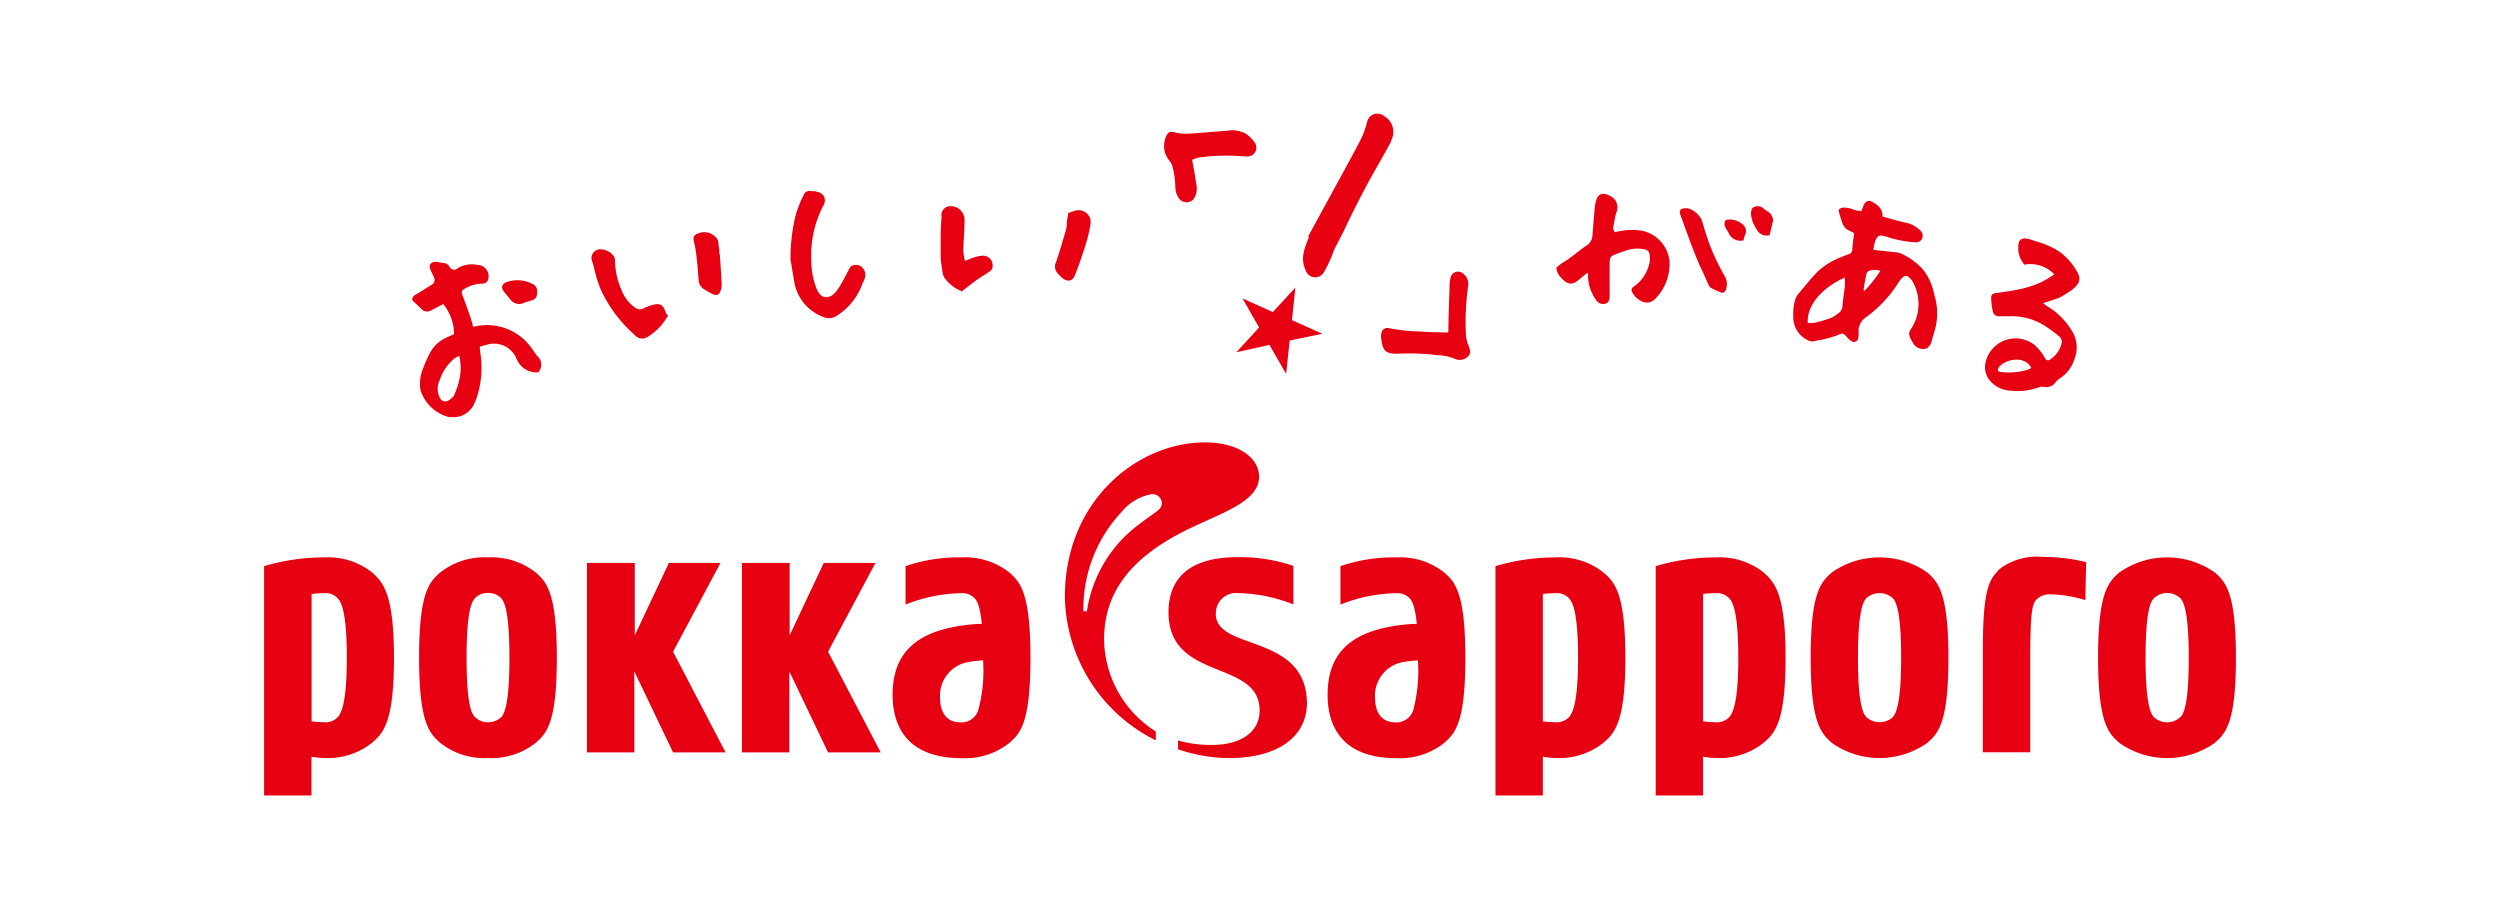 <svg id="レイヤー_1" data-name="レイヤー 1" xmlns="http://www.w3.org/2000/svg" viewBox="0 0 220 80"><defs><style>.cls-1{fill:#e60012;}</style></defs><title>アートボード 8</title><path class="cls-1" d="M163.16,20.51l-.57-.29c-.44-.25-.5-.74-.65-1.17a3.77,3.77,0,0,1-.14-.58c.24-.27.55-.21.86-.16s.42.14.64.2a4.43,4.43,0,0,0,.51.06c.09-.23.14-.41.23-.59s.36-.41.63-.26c.51.27,1,.58,1,1.34.68.18,1.36.39,2.06.54a2.53,2.53,0,0,1,1.26.69.61.61,0,0,1,.15.72.58.58,0,0,1-.61.31,9.48,9.48,0,0,1-2.47-.48,2.89,2.89,0,0,0-.51-.11c-.46-.06-.62.69-.69,1.26l1.91.2a1.65,1.65,0,0,1,.5.11,5.88,5.88,0,0,1,1.94,1.4,4.93,4.93,0,0,1,.85,1.62c.1.29.15.6.24.91a5.46,5.46,0,0,1-.12,3.1c-.05.2-.12.38-.17.6-.09.39-.28.73-.68.78a1.05,1.05,0,0,1-1-.55,3.06,3.06,0,0,1-.26-.51.64.64,0,0,1,.06-.64,4,4,0,0,0,.3-4,1.53,1.53,0,0,0-.27-.44c-.33-.39-.54-.39-.88,0a3.28,3.28,0,0,0-.27.38,10.86,10.86,0,0,1-2.85,3,1.45,1.45,0,0,0-.6,1.34c0,.3,0,.67-.28.78s-.54-.19-.74-.39c-.36-.39-.34-.39-.84-.18a12,12,0,0,1-1.3.38c-.22.06-.46.05-.67.13a.75.75,0,0,1-.65-.08,2.22,2.22,0,0,1-1.27-2.12A4.32,4.32,0,0,1,158,26.3a1.54,1.54,0,0,1,.3-.49c.55-.65,1.08-1.33,1.68-1.94a6.52,6.52,0,0,1,1.38-.95,12.52,12.52,0,0,1,1.36-.56A.41.41,0,0,0,163,22c0-.26.13-1.19.16-1.47m-.78,3.88c-1.79.77-3.39,2.29-3.3,4a2.43,2.43,0,0,0,.6,0c.48-.12,1-.26,1.45-.43a3.6,3.6,0,0,0,.62-.39.82.82,0,0,0,.39-.69c.05-.58.14-1.16.21-1.72,0-.25,0-.48,0-.79Zm1.59,1.1.13.07a12.79,12.79,0,0,0,1.37-1.74,1.38,1.38,0,0,0-1,0,.44.44,0,0,0-.23.3c-.1.43-.17.89-.25,1.36Zm14.22-2.18a2.16,2.16,0,0,1-.58-1.64c0-.52.24-.77.75-.69a3.72,3.72,0,0,1,.65.19,7.82,7.82,0,0,1,2.07.86,5.23,5.23,0,0,1,1.84,2.14.86.86,0,0,1-.17.92,2.32,2.32,0,0,1-.63.54c-.27.19-.55.35-.84.52a1.48,1.48,0,0,1-.29.12l-1.21.39c.2.14.31.24.44.31a6.29,6.29,0,0,1,2.14,2.18,2.71,2.71,0,0,1,.2,2.4,3.11,3.11,0,0,1-1.25,1.7,1.45,1.45,0,0,0-.43.39,1,1,0,0,1-1,.39.73.73,0,0,0-.36,0,5.48,5.48,0,0,1-2.57.33,2.52,2.52,0,0,1-1.93-1,1.84,1.84,0,0,1-.3-1.44A2.71,2.71,0,0,1,179,30.32a5.07,5.07,0,0,1,.75.85c.08.12.15.24.22.36a.27.27,0,0,0,.35.16l.08-.05a2.29,2.29,0,0,0,1-1.36.6.6,0,0,0-.22-.7,10.43,10.43,0,0,0-1-.75,5.41,5.41,0,0,0-3.3-1c-.32,0-.63,0-.94,0a.52.52,0,0,1-.56-.39,5.77,5.77,0,0,1-.16-1.24c0-.29.16-.38.49-.42.7-.1,1.41-.19,2.11-.35a9.46,9.46,0,0,0,1.71-.55,8.74,8.74,0,0,0,1.25-.74,2.92,2.92,0,0,0-2.59-.86m.56,9.09c-.58-1.11-2.2-.77-2.81-.11a.59.59,0,0,0-.13.36c0,.05.2.1.31.12a5.75,5.75,0,0,0,2.37-.22,1.3,1.3,0,0,0,.26-.14ZM41.65,28.76a4.82,4.82,0,0,1,5.29,2.11l.32.44a1,1,0,0,1,.1,1.46,1.9,1.9,0,0,1-1.86-1.1,1.11,1.11,0,0,1-.07-.16,2.14,2.14,0,0,0-2.63-1.16l-.58.16a6.2,6.2,0,0,0,.06.62A8.32,8.32,0,0,1,42,34.84a5.46,5.46,0,0,1-.26.67,2,2,0,0,1-2.07,1.19h-.18A3.56,3.56,0,0,1,37,34.32a3.58,3.58,0,0,1,.27-2A11,11,0,0,1,37.87,31a3.06,3.06,0,0,1,1.55-1.35l.53-.25A4.13,4.13,0,0,0,39,26.76c-.32.17-.65.33-1,.52a.68.68,0,0,1-.92-.1l-.81-.77c0-.35.23-.44.46-.57.42-.25.83-.52,1.25-.78a.47.47,0,0,0,.22-.63l0,0c-.09-.22-.2-.43-.3-.65-.21-.44,0-.77.48-.73.2,0,.38.07.59.09a.68.68,0,0,1,.59.33.44.44,0,0,0,.57.23.42.42,0,0,0,.14-.09A2.4,2.4,0,0,1,42,23.31a1,1,0,0,1,1,1c0,.41-.2.66-.6.65a3.18,3.18,0,0,0-1.53.46c-.24.12-.27.28-.18.54.26.67.49,1.35.72,2,.09.26.15.52.23.81M40.4,31.31a2.92,2.92,0,0,0-.48.29,4.2,4.2,0,0,0-1.21,1.81,1.77,1.77,0,0,0-.13,1.28c.1.26.17.55.48.62s.56-.16.78-.36a1,1,0,0,0,.2-.36,6.82,6.82,0,0,0,.31-.9,4.58,4.58,0,0,0,.06-2.38ZM139.69,24l-.67.55c-.56.5-1,.61-1.64-.11a1.34,1.34,0,0,1-.42-.9l.42-.33c.28-.18.56-.35.83-.55.47-.35.93-.74,1.42-1.06a1.12,1.12,0,0,0,.51-.92c.06-.81.13-1.63.2-2.44a3,3,0,0,1,.1-.52c.16-.65.56-.82,1.16-.52a1.12,1.12,0,0,1,.62,1.55,10.5,10.5,0,0,0-.26,1.38c0,.09.09.2.15.31a5.71,5.71,0,0,1,2.47-.12A3.08,3.08,0,0,1,146.92,23a4.42,4.42,0,0,1-1.32,3.36,1,1,0,0,1-1.14.15,1.72,1.72,0,0,1-.78-.73.35.35,0,0,1,0-.49.18.18,0,0,1,.07-.05A3.42,3.42,0,0,0,145.18,23a1.1,1.1,0,0,0,0-.36c0-.52-.13-.65-.62-.73a3.1,3.1,0,0,0-1.45.13l-.74.26c-.71.27-.71.28-.72,1.06s0,1.71,0,2.57c0,.33,0,.67-.36.79a.73.73,0,0,1-.85-.35,3.68,3.68,0,0,1-.69-1.94,2.16,2.16,0,0,1,0-.36l-.11-.07M69.57,23A16,16,0,0,1,70,19a10.57,10.57,0,0,1,.71-1.82.56.56,0,0,1,.68-.36c.19,0,.38,0,.58.08a.75.75,0,0,1,.61.86.62.62,0,0,1-.08.24,9.43,9.43,0,0,0-1.1,5,6.42,6.42,0,0,0,.42,2.3,2.16,2.16,0,0,0,.24.48.77.77,0,0,0,1,.29c.67-.21,1.38-1.94,1.78-2.59A.77.77,0,0,1,76,23.7a.79.79,0,0,1,.15.42,1.42,1.42,0,0,1-.23.77,5.57,5.57,0,0,1-2.33,2.93,1.21,1.21,0,0,1-1.14.07,4,4,0,0,1-2.54-3c-.11-.62-.21-1.24-.31-1.86m45.51-2.21,2.45-4.49c.77-1.41,1.55-2.82,2.29-4.26a9.06,9.06,0,0,0,.46-1.36.92.92,0,0,1,1.12-.68.81.81,0,0,1,.38.19,1.6,1.6,0,0,1,.6,2.17l0,.07c-.7,1.31-1.47,2.59-2.17,3.9s-1.37,2.64-2,4l-.77,1.48c-.1.2-.16.42-.25.63a10.74,10.74,0,0,1-.72,1.49.88.88,0,0,1-1.61-.19c-.34-.76-.34-1.44.31-2.92m-56.4,6.87a4.83,4.83,0,0,1-1.94,2,.85.85,0,0,1-1-.24,12.06,12.06,0,0,1-2.92-3.84A9.88,9.88,0,0,1,52.38,24c-.09-.34-.15-.7-.27-1a.77.77,0,0,1,.4-1,.7.7,0,0,1,.35-.06,1.48,1.48,0,0,1,1.08.51.69.69,0,0,1,.18.43,6.66,6.66,0,0,0,.59,2.68A3.24,3.24,0,0,0,56,27.14a.63.63,0,0,0,.62,0,3.7,3.7,0,0,1,.72-.28c.7-.21,1-.08,1.23.59l.08.21M84.6,25.61a3.37,3.37,0,0,1-1.47-1.13,1.39,1.39,0,0,1-.21-.73,9.44,9.44,0,0,1-.14-1.05c0-.48,0-.95,0-1.42,0-.67,0-1.34.07-2V19a.77.77,0,0,1,.68-.85h.07a1.21,1.21,0,0,1,1.28,1.13v.05c0,.92-.09,1.82-.11,2.74a4.48,4.48,0,0,0,.15.89c.3-.11.5-.21.72-.28a3.06,3.06,0,0,1,.86-.18.85.85,0,0,1,.85.85v.09c0,.31-.24.44-.46.58-.48.32-1,.62-1.44,1-.31.21-.59.45-.86.67m63.91-7.37a2,2,0,0,1,1.23,1c.09.22.15.46.22.69a18.81,18.81,0,0,0,1.82,4.28,1.42,1.42,0,0,1,.12,1.17c-.08.22-.22.38-.48.26a6.53,6.53,0,0,1-.85-.39.6.6,0,0,1-.21-.28c-.14-.28-.26-.57-.39-.86s-.4-.85-.58-1.28c-.25-.61-.49-1.23-.72-1.85s-.51-1.4-.77-2.11c-.17-.47,0-.65.6-.62M94,18.74l.51-.16a1.07,1.07,0,0,1,1.39.56,1.13,1.13,0,0,1,.06.63,14.43,14.43,0,0,1-.5,2c-.26.82-.54,1.62-.85,2.41-.2.56-.64.66-1.11.3a3.59,3.59,0,0,1-.39-.39.86.86,0,0,1-.19-1c.33-.93.6-1.89.88-2.84a2.34,2.34,0,0,0,.08-.52c0-.33.09-.67.13-1M63.34,22.34c.06.91.13,1.82.17,2.71a1.52,1.52,0,0,1-.14.63c-.12.28-.32.35-.62.21a6.53,6.53,0,0,1-.82-.45,1,1,0,0,1-.45-.8c-.06-.73-.11-1.45-.2-2.18a9.9,9.9,0,0,0-.22-1.21c-.08-.41,0-.55.33-.69a1.39,1.39,0,0,1,1.63.35c.27.27.17.63.26.94a1.24,1.24,0,0,1,0,.47h0m-17,4.25-.32.14a.94.94,0,0,1-1-.3l-.6-.73c-.32-.39-.19-.73.3-.88a2.8,2.8,0,0,1,2.07.13.74.74,0,0,1,.53.87c0,.39-.15.55-.61.68l-.39.11v0m109.45-5.89a1,1,0,0,1-1.16-.58,2.8,2.8,0,0,1-.46-1.21c0-.25,0-.55.21-.66a.75.75,0,0,1,.89.09c.21.22.55.29.7.61a.79.79,0,0,1,.12.58c-.11.39-.19.78-.28,1.17m-2.29.45a1.13,1.13,0,0,1-1.33-.67c-.12-.25-.35-.45-.35-.77s.1-.37.34-.39a1.72,1.72,0,0,1,1.21.39.75.75,0,0,1,.27.93,2.54,2.54,0,0,0-.14.47m-26.05,8.17a.83.83,0,0,0,.07-.13c0-1.27.06-2.54.1-3.81a3.25,3.25,0,0,1,.12-1,.67.67,0,0,1,.85-.4,1.15,1.15,0,0,1,.67,1.22,22,22,0,0,0-.19,4.44,3.07,3.07,0,0,0,.24.85c.11.33.24.66-.09.93a1,1,0,0,1-1.08.22,4,4,0,0,0-1.55-.34,20.08,20.08,0,0,0-3.55-.13c-1,0-1.28-.22-1.42-1.23a1.67,1.67,0,0,1,0-.59.53.53,0,0,1,.62-.44h0a15.79,15.79,0,0,0,2.82.3c.77.08,1.57.06,2.35.09M104.9,14c.13.78.27,1.46.36,2.14a1.72,1.72,0,0,1-.19,1.33.81.81,0,0,1-1.13.18.77.77,0,0,1-.18-.18,1.78,1.78,0,0,1-.33-.94,7.52,7.52,0,0,0-.29-2,1.78,1.78,0,0,0-.28-.45,2,2,0,0,1-.27-2c.2-.5.36-.55.89-.41a3.86,3.86,0,0,0,1.17.09c1.14-.07,2.26-.18,3.4-.26a2.4,2.4,0,0,1,1.67.32,3.39,3.39,0,0,1,.73.78.77.77,0,0,1-.58,1.16,1.85,1.85,0,0,1-.41,0,17.75,17.75,0,0,0-4,.11,2.32,2.32,0,0,0-.59.22M114,25.25l-.31,2.92,2.68,1.2-2.88.6-.31,2.93-1.47-2.55L108.8,31l2-2.18-1.46-2.56,2.67,1.2,2-2.17"/><path class="cls-1" d="M175.84,50.22c-.76.78-1.35,1.59-1.35,6.9V66.2h4.17v-8c0-4.16.15-5,.53-5.42a1.63,1.63,0,0,1,1.22-.48,11.3,11.3,0,0,1,3.1.51l.07-3.34a15.6,15.6,0,0,0-3.79-.46,5.46,5.46,0,0,0-3.95,1.16ZM63.4,49.54H58.86l-3,6.37V49.54H51.65V66.21h4.17V59.08l3.41,7.13h4.62l-4.62-8.86Zm13.64,0H72.49l-3,6.37V49.54H65.29V66.21h4.17V59.08l3.41,7.13H77.5l-4.63-8.86Zm-29.91.83a6.27,6.27,0,0,0-4.19-1.32,6.27,6.27,0,0,0-4.19,1.32c-1,.86-1.87,1.83-1.87,7.51s.89,6.64,1.87,7.5a6.28,6.28,0,0,0,4.19,1.33,6.28,6.28,0,0,0,4.19-1.33c1-.86,1.87-1.82,1.87-7.5S48.11,51.21,47.13,50.37Zm-3,12.72a1.7,1.7,0,0,1-2.35,0c-.26-.29-.72-1-.72-5.21s.47-4.93.72-5.22a1.44,1.44,0,0,1,1.16-.47,1.46,1.46,0,0,1,1.18.47c.24.29.71,1.05.71,5.22S44.36,62.8,44.13,63.09ZM32.74,50.37a6.28,6.28,0,0,0-4.2-1.32,18.67,18.67,0,0,0-5.3.77V70h4.17V66.59a6.1,6.1,0,0,0,1.13.11,6.21,6.21,0,0,0,4.19-1.33c1-.85,1.94-1.81,1.94-7.5s-1-6.66-1.93-7.5Zm-3,12.72a1.46,1.46,0,0,1-1.18.47,10.92,10.92,0,0,1-1.14-.08V52.27a8.57,8.57,0,0,1,1.13-.07,1.44,1.44,0,0,1,1.19.47c.24.28.78,1,.78,5.21s-.55,4.92-.78,5.21ZM169.59,50.37a7.31,7.31,0,0,0-8.38,0c-1,.86-1.87,1.83-1.87,7.51s.89,6.64,1.87,7.5a7.27,7.27,0,0,0,8.38,0c1-.86,1.87-1.82,1.87-7.5S170.56,51.21,169.59,50.37Zm-3,12.72a1.74,1.74,0,0,1-2.37,0c-.24-.29-.72-1-.72-5.21s.48-4.93.72-5.22a1.74,1.74,0,0,1,2.37,0c.24.29.71,1.05.71,5.22s-.48,4.92-.72,5.21Zm28.3-12.72a7.31,7.31,0,0,0-8.38,0c-1,.86-1.88,1.83-1.88,7.51s.89,6.64,1.88,7.5a7.27,7.27,0,0,0,8.38,0c1-.86,1.87-1.82,1.87-7.5S195.88,51.21,194.89,50.37Zm-3,12.72a1.72,1.72,0,0,1-2.37,0c-.23-.29-.71-1-.71-5.21s.47-4.93.71-5.22a1.72,1.72,0,0,1,2.37,0c.24.29.72,1.05.72,5.22s-.46,4.92-.71,5.21ZM155.19,50.37A6.24,6.24,0,0,0,151,49.05a18.67,18.67,0,0,0-5.3.77V70h4.17V66.59a6.1,6.1,0,0,0,1.13.11,6.21,6.21,0,0,0,4.19-1.33c1-.85,1.94-1.81,1.94-7.5s-1-6.66-1.94-7.5Zm-3,12.72a1.47,1.47,0,0,1-1.19.47,10.73,10.73,0,0,1-1.13-.08V52.27A8.68,8.68,0,0,1,151,52.2a1.44,1.44,0,0,1,1.19.47c.24.28.78,1,.78,5.21s-.55,4.92-.78,5.21Zm-11.1-12.72a6.23,6.23,0,0,0-4.18-1.32,18.69,18.69,0,0,0-5.31.77V70h4.17V66.59a6.1,6.1,0,0,0,1.13.11,6.19,6.19,0,0,0,4.19-1.33c1-.85,1.94-1.81,1.94-7.5s-.95-6.66-1.94-7.5Zm-3,12.72a1.5,1.5,0,0,1-1.18.47,10.92,10.92,0,0,1-1.14-.08V52.27a8.57,8.57,0,0,1,1.13-.07,1.44,1.44,0,0,1,1.19.47c.24.28.78,1,.78,5.21S138.32,62.8,138.09,63.09ZM88.81,50.37a6.29,6.29,0,0,0-4.19-1.32,14.49,14.49,0,0,0-4.93.77V53.2a13.89,13.89,0,0,1,4.93-1,1.47,1.47,0,0,1,1.18.48c.17.2.44.61.6,2.22a14.06,14.06,0,0,0-2.24.23c-3.78.66-5.61,2.57-5.61,6s1.9,5.59,6.07,5.59a6.3,6.3,0,0,0,4.19-1.33c1-.86,1.87-1.82,1.87-7.5S89.79,51.21,88.81,50.37Zm-2.3,7.75a13.31,13.31,0,0,1-.42,4.36,1.54,1.54,0,0,1-1.55,1.09c-1.13,0-1.82-.72-1.82-2.23a3,3,0,0,1,2.43-3.07,12.6,12.6,0,0,1,1.36-.16Zm40.57-7.75a6.27,6.27,0,0,0-4.19-1.32,14.53,14.53,0,0,0-4.93.77V53.2a13.89,13.89,0,0,1,4.93-1,1.48,1.48,0,0,1,1.19.48c.16.2.44.61.6,2.22a14.06,14.06,0,0,0-2.24.23c-3.79.66-5.61,2.57-5.61,6s1.89,5.59,6.06,5.59a6.27,6.27,0,0,0,4.18-1.33c1-.86,1.88-1.82,1.88-7.5S128.06,51.21,127.08,50.37Zm-2.3,7.75a13.69,13.69,0,0,1-.41,4.36,1.55,1.55,0,0,1-1.55,1.09c-1.14,0-1.82-.72-1.82-2.23a3,3,0,0,1,2.42-3.07,12.6,12.6,0,0,1,1.36-.16ZM107,53.82a1.77,1.77,0,0,1,1.89-1.63h0a13.88,13.88,0,0,1,4.93,1V49.8a14.53,14.53,0,0,0-4.93-.77c-4.16,0-6.06,1.82-6.06,4.85,0,6.28,8.37,4,8,8.94-.12,1.51-1.51,2.73-4.16,2.73a10.29,10.29,0,0,1-3-.39v.78a14.17,14.17,0,0,0,4.53.77c4.16,0,6.81-1.82,6.81-4.86C114.93,55.57,106.67,57.38,107,53.82Z"/><path class="cls-1" d="M106.07,38.93c-6.07,0-12.36,5.23-12.36,13.56a14.36,14.36,0,0,0,8,12.66v-.78a9.72,9.72,0,0,1-4.55-8.07c0-3.79,1.9-7,7.2-9.63,3-1.51,6.44-2.46,6.44-4.73C110.76,40.1,108.71,38.93,106.07,38.93Zm-5.72,7.13a11.64,11.64,0,0,0-4.7,7.73h-.31a12.45,12.45,0,0,1,3.34-8.72,4.46,4.46,0,0,1,2.65-1.58.81.81,0,0,1,.91.77C102.24,44.88,101.71,45,100.35,46.06Z"/></svg>